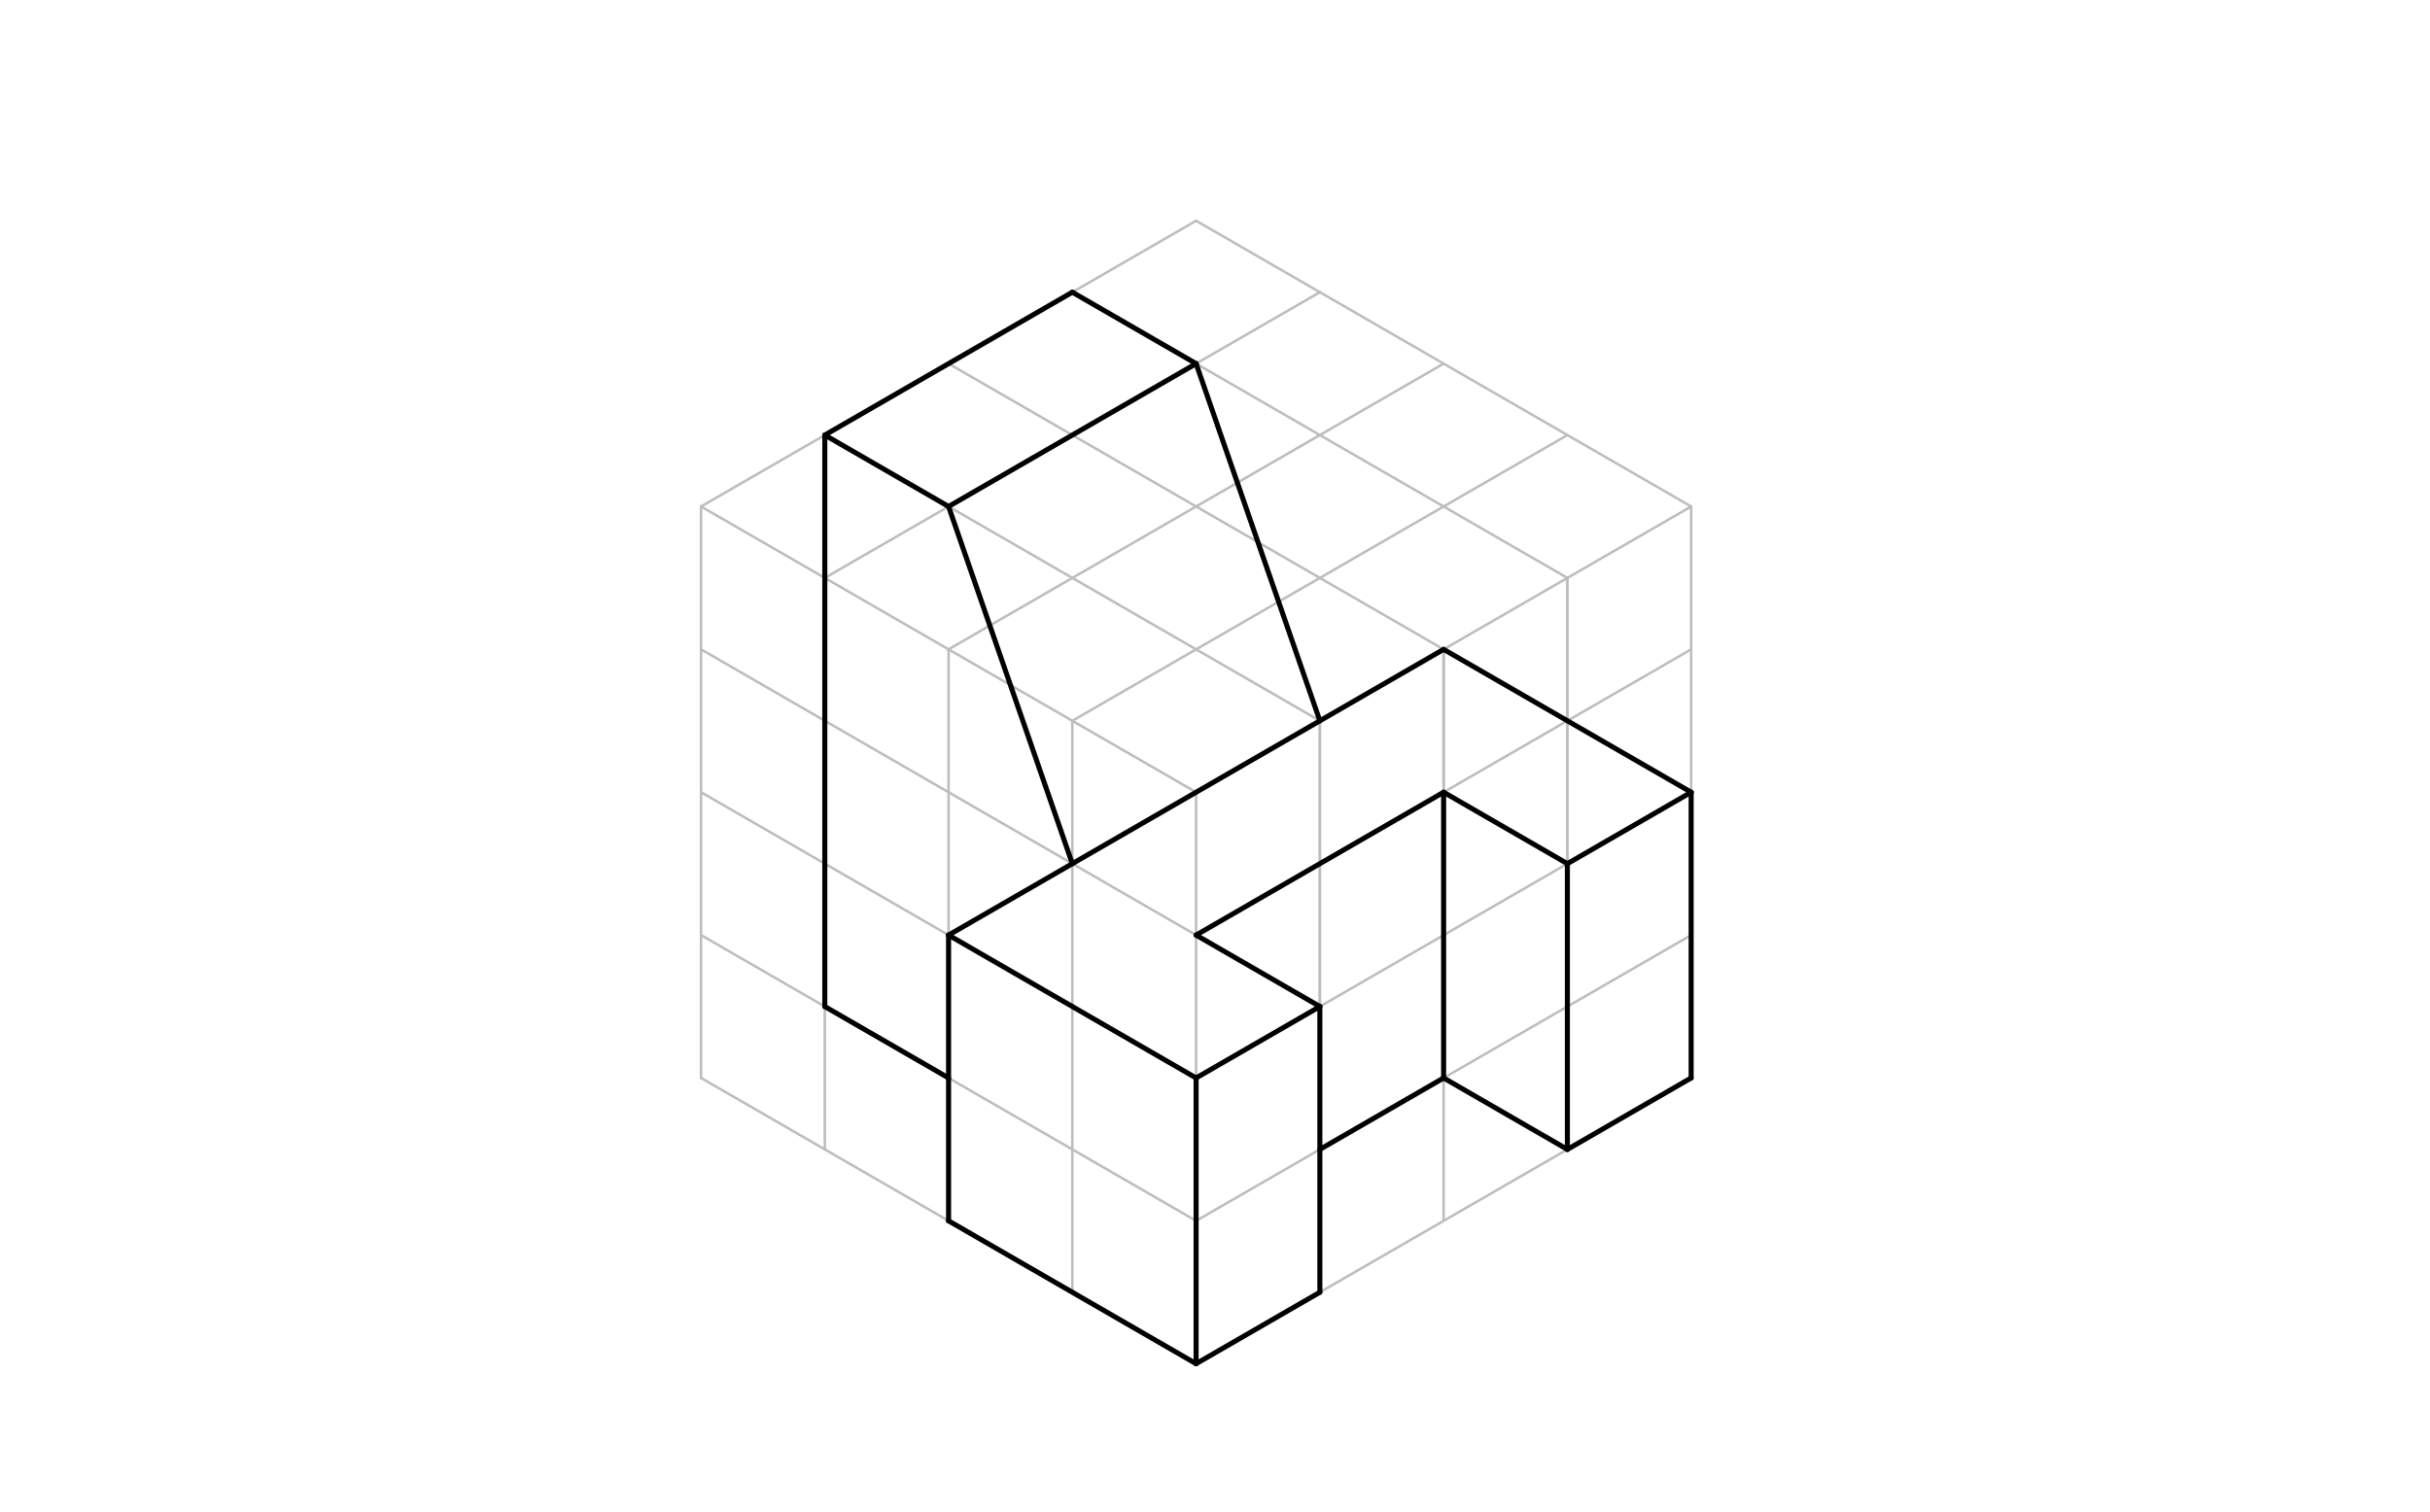 <svg xmlns="http://www.w3.org/2000/svg" class="svg--816" height="100%" preserveAspectRatio="xMidYMid meet" viewBox="0 0 964 600" width="100%"><defs><marker id="marker-arrow" markerHeight="16" markerUnits="userSpaceOnUse" markerWidth="24" orient="auto-start-reverse" refX="24" refY="4" viewBox="0 0 24 8"><path d="M 0 0 L 24 4 L 0 8 z" stroke="inherit"></path></marker></defs><g class="aux-layer--949"><g class="element--733"><line stroke="#BDBDBD" stroke-dasharray="none" stroke-linecap="round" stroke-width="1" x1="376.305" x2="376.305" y1="427.76" y2="257.681"></line></g><g class="element--733"><line stroke="#BDBDBD" stroke-dasharray="none" stroke-linecap="round" stroke-width="1" x1="425.402" x2="425.402" y1="456.107" y2="286.028"></line></g><g class="element--733"><line stroke="#BDBDBD" stroke-dasharray="none" stroke-linecap="round" stroke-width="1" x1="523.598" x2="523.598" y1="456.107" y2="286.028"></line></g><g class="element--733"><line stroke="#BDBDBD" stroke-dasharray="none" stroke-linecap="round" stroke-width="1" x1="572.695" x2="572.695" y1="427.76" y2="257.681"></line></g><g class="element--733"><line stroke="#BDBDBD" stroke-dasharray="none" stroke-linecap="round" stroke-width="1" x1="327.207" x2="474.5" y1="229.335" y2="314.374"></line></g><g class="element--733"><line stroke="#BDBDBD" stroke-dasharray="none" stroke-linecap="round" stroke-width="1" x1="474.5" x2="621.793" y1="314.374" y2="229.335"></line></g><g class="element--733"><line stroke="#BDBDBD" stroke-dasharray="none" stroke-linecap="round" stroke-width="1" x1="621.793" x2="621.793" y1="229.335" y2="286.028"></line></g><g class="element--733"><line stroke="#BDBDBD" stroke-dasharray="none" stroke-linecap="round" stroke-width="1" x1="621.793" x2="621.793" y1="286.028" y2="342.721"></line></g><g class="element--733"><line stroke="#BDBDBD" stroke-dasharray="none" stroke-linecap="round" stroke-width="1" x1="621.793" x2="621.793" y1="342.721" y2="399.414"></line></g><g class="element--733"><line stroke="#BDBDBD" stroke-dasharray="none" stroke-linecap="round" stroke-width="1" x1="474.5" x2="474.5" y1="314.374" y2="371.067"></line></g><g class="element--733"><line stroke="#BDBDBD" stroke-dasharray="none" stroke-linecap="round" stroke-width="1" x1="474.5" x2="474.5" y1="371.067" y2="427.76"></line></g><g class="element--733"><line stroke="#BDBDBD" stroke-dasharray="none" stroke-linecap="round" stroke-width="1" x1="474.5" x2="474.5" y1="427.76" y2="484.453"></line></g><g class="element--733"><line stroke="#BDBDBD" stroke-dasharray="none" stroke-linecap="round" stroke-width="1" x1="327.207" x2="327.207" y1="229.335" y2="286.028"></line></g><g class="element--733"><line stroke="#BDBDBD" stroke-dasharray="none" stroke-linecap="round" stroke-width="1" x1="327.207" x2="327.207" y1="286.028" y2="342.721"></line></g><g class="element--733"><line stroke="#BDBDBD" stroke-dasharray="none" stroke-linecap="round" stroke-width="1" x1="327.207" x2="327.207" y1="342.721" y2="399.414"></line></g><g class="element--733"><line stroke="#BDBDBD" stroke-dasharray="none" stroke-linecap="round" stroke-width="1" x1="474.5" x2="474.5" y1="484.453" y2="541.146"></line></g><g class="element--733"><line stroke="#BDBDBD" stroke-dasharray="none" stroke-linecap="round" stroke-width="1" x1="327.207" x2="327.207" y1="399.414" y2="456.107"></line></g><g class="element--733"><line stroke="#BDBDBD" stroke-dasharray="none" stroke-linecap="round" stroke-width="1" x1="376.305" x2="376.305" y1="427.76" y2="484.453"></line></g><g class="element--733"><line stroke="#BDBDBD" stroke-dasharray="none" stroke-linecap="round" stroke-width="1" x1="425.402" x2="425.402" y1="456.107" y2="512.8"></line></g><g class="element--733"><line stroke="#BDBDBD" stroke-dasharray="none" stroke-linecap="round" stroke-width="1" x1="621.793" x2="670.89" y1="229.335" y2="200.989"></line></g><g class="element--733"><line stroke="#BDBDBD" stroke-dasharray="none" stroke-linecap="round" stroke-width="1" x1="327.207" x2="278.11" y1="229.335" y2="200.989"></line></g><g class="element--733"><line stroke="#BDBDBD" stroke-dasharray="none" stroke-linecap="round" stroke-width="1" x1="474.5" x2="278.11" y1="87.603" y2="200.989"></line></g><g class="element--733"><line stroke="#BDBDBD" stroke-dasharray="none" stroke-linecap="round" stroke-width="1" x1="523.598" x2="327.207" y1="115.949" y2="229.335"></line></g><g class="element--733"><line stroke="#BDBDBD" stroke-dasharray="none" stroke-linecap="round" stroke-width="1" x1="376.305" x2="572.695" y1="257.681" y2="144.296"></line></g><g class="element--733"><line stroke="#BDBDBD" stroke-dasharray="none" stroke-linecap="round" stroke-width="1" x1="621.793" x2="425.402" y1="172.642" y2="286.028"></line></g><g class="element--733"><line stroke="#BDBDBD" stroke-dasharray="none" stroke-linecap="round" stroke-width="1" x1="474.5" x2="670.89" y1="87.603" y2="200.989"></line></g><g class="element--733"><line stroke="#BDBDBD" stroke-dasharray="none" stroke-linecap="round" stroke-width="1" x1="425.402" x2="621.793" y1="115.949" y2="229.335"></line></g><g class="element--733"><line stroke="#BDBDBD" stroke-dasharray="none" stroke-linecap="round" stroke-width="1" x1="572.695" x2="376.305" y1="257.681" y2="144.296"></line></g><g class="element--733"><line stroke="#BDBDBD" stroke-dasharray="none" stroke-linecap="round" stroke-width="1" x1="327.207" x2="523.598" y1="172.642" y2="286.028"></line></g><g class="element--733"><line stroke="#BDBDBD" stroke-dasharray="none" stroke-linecap="round" stroke-width="1" x1="278.11" x2="278.11" y1="200.989" y2="427.76"></line></g><g class="element--733"><line stroke="#BDBDBD" stroke-dasharray="none" stroke-linecap="round" stroke-width="1" x1="278.11" x2="474.5" y1="257.681" y2="371.067"></line></g><g class="element--733"><line stroke="#BDBDBD" stroke-dasharray="none" stroke-linecap="round" stroke-width="1" x1="474.5" x2="278.11" y1="427.76" y2="314.374"></line></g><g class="element--733"><line stroke="#BDBDBD" stroke-dasharray="none" stroke-linecap="round" stroke-width="1" x1="278.11" x2="474.5" y1="371.067" y2="484.453"></line></g><g class="element--733"><line stroke="#BDBDBD" stroke-dasharray="none" stroke-linecap="round" stroke-width="1" x1="474.5" x2="278.11" y1="541.146" y2="427.76"></line></g><g class="element--733"><line stroke="#BDBDBD" stroke-dasharray="none" stroke-linecap="round" stroke-width="1" x1="474.5" x2="670.89" y1="371.067" y2="257.681"></line></g><g class="element--733"><line stroke="#BDBDBD" stroke-dasharray="none" stroke-linecap="round" stroke-width="1" x1="670.89" x2="474.5" y1="314.374" y2="427.76"></line></g><g class="element--733"><line stroke="#BDBDBD" stroke-dasharray="none" stroke-linecap="round" stroke-width="1" x1="474.5" x2="670.89" y1="484.453" y2="371.067"></line></g><g class="element--733"><line stroke="#BDBDBD" stroke-dasharray="none" stroke-linecap="round" stroke-width="1" x1="670.89" x2="474.5" y1="427.76" y2="541.146"></line></g><g class="element--733"><line stroke="#BDBDBD" stroke-dasharray="none" stroke-linecap="round" stroke-width="1" x1="523.598" x2="523.598" y1="512.8" y2="286.028"></line></g><g class="element--733"><line stroke="#BDBDBD" stroke-dasharray="none" stroke-linecap="round" stroke-width="1" x1="572.695" x2="572.695" y1="257.681" y2="484.453"></line></g><g class="element--733"><line stroke="#BDBDBD" stroke-dasharray="none" stroke-linecap="round" stroke-width="1" x1="621.793" x2="621.793" y1="229.335" y2="456.107"></line></g><g class="element--733"><line stroke="#BDBDBD" stroke-dasharray="none" stroke-linecap="round" stroke-width="1" x1="670.89" x2="670.89" y1="427.76" y2="200.989"></line></g></g><g class="main-layer--75a"><g class="element--733"><line stroke="#000000" stroke-dasharray="none" stroke-linecap="round" stroke-width="2" x1="327.207" x2="376.305" y1="172.642" y2="200.989"></line></g><g class="element--733"><line stroke="#000000" stroke-dasharray="none" stroke-linecap="round" stroke-width="2" x1="327.207" x2="425.402" y1="172.642" y2="115.949"></line></g><g class="element--733"><line stroke="#000000" stroke-dasharray="none" stroke-linecap="round" stroke-width="2" x1="425.402" x2="474.5" y1="115.949" y2="144.296"></line></g><g class="element--733"><line stroke="#000000" stroke-dasharray="none" stroke-linecap="round" stroke-width="2" x1="474.5" x2="376.305" y1="144.296" y2="200.989"></line></g><g class="element--733"><line stroke="#000000" stroke-dasharray="none" stroke-linecap="round" stroke-width="2" x1="376.305" x2="376.305" y1="484.453" y2="371.067"></line></g><g class="element--733"><line stroke="#000000" stroke-dasharray="none" stroke-linecap="round" stroke-width="2" x1="376.305" x2="327.207" y1="427.76" y2="399.414"></line></g><g class="element--733"><line stroke="#000000" stroke-dasharray="none" stroke-linecap="round" stroke-width="2" x1="327.207" x2="327.207" y1="172.642" y2="399.414"></line></g><g class="element--733"><line stroke="#000000" stroke-dasharray="none" stroke-linecap="round" stroke-width="2" x1="376.305" x2="474.5" y1="371.067" y2="427.76"></line></g><g class="element--733"><line stroke="#000000" stroke-dasharray="none" stroke-linecap="round" stroke-width="2" x1="474.5" x2="523.598" y1="427.76" y2="399.414"></line></g><g class="element--733"><line stroke="#000000" stroke-dasharray="none" stroke-linecap="round" stroke-width="2" x1="621.793" x2="670.89" y1="342.721" y2="314.374"></line></g><g class="element--733"><line stroke="#000000" stroke-dasharray="none" stroke-linecap="round" stroke-width="2" x1="670.89" x2="670.89" y1="314.374" y2="427.76"></line></g><g class="element--733"><line stroke="#000000" stroke-dasharray="none" stroke-linecap="round" stroke-width="2" x1="621.793" x2="621.793" y1="342.721" y2="456.107"></line></g><g class="element--733"><line stroke="#000000" stroke-dasharray="none" stroke-linecap="round" stroke-width="2" x1="523.598" x2="523.598" y1="399.414" y2="512.8"></line></g><g class="element--733"><line stroke="#000000" stroke-dasharray="none" stroke-linecap="round" stroke-width="2" x1="474.5" x2="474.5" y1="427.76" y2="541.146"></line></g><g class="element--733"><line stroke="#000000" stroke-dasharray="none" stroke-linecap="round" stroke-width="2" x1="376.305" x2="474.5" y1="484.453" y2="541.146"></line></g><g class="element--733"><line stroke="#000000" stroke-dasharray="none" stroke-linecap="round" stroke-width="2" x1="474.5" x2="523.598" y1="541.146" y2="512.8"></line></g><g class="element--733"><line stroke="#000000" stroke-dasharray="none" stroke-linecap="round" stroke-width="2" x1="670.89" x2="621.793" y1="427.76" y2="456.107"></line></g><g class="element--733"><line stroke="#000000" stroke-dasharray="none" stroke-linecap="round" stroke-width="2" x1="523.598" x2="474.5" y1="399.414" y2="371.067"></line></g><g class="element--733"><line stroke="#000000" stroke-dasharray="none" stroke-linecap="round" stroke-width="2" x1="474.5" x2="572.695" y1="371.067" y2="314.374"></line></g><g class="element--733"><line stroke="#000000" stroke-dasharray="none" stroke-linecap="round" stroke-width="2" x1="572.695" x2="621.793" y1="314.374" y2="342.721"></line></g><g class="element--733"><line stroke="#000000" stroke-dasharray="none" stroke-linecap="round" stroke-width="2" x1="572.695" x2="572.695" y1="314.374" y2="427.76"></line></g><g class="element--733"><line stroke="#000000" stroke-dasharray="none" stroke-linecap="round" stroke-width="2" x1="670.89" x2="572.695" y1="314.374" y2="257.681"></line></g><g class="element--733"><line stroke="#000000" stroke-dasharray="none" stroke-linecap="round" stroke-width="2" x1="572.695" x2="523.598" y1="427.76" y2="456.107"></line></g><g class="element--733"><line stroke="#000000" stroke-dasharray="none" stroke-linecap="round" stroke-width="2" x1="376.305" x2="572.695" y1="371.067" y2="257.681"></line></g><g class="element--733"><line stroke="#000000" stroke-dasharray="none" stroke-linecap="round" stroke-width="2" x1="376.305" x2="425.402" y1="200.989" y2="342.721"></line></g><g class="element--733"><line stroke="#000000" stroke-dasharray="none" stroke-linecap="round" stroke-width="2" x1="474.5" x2="523.598" y1="144.296" y2="286.028"></line></g><g class="element--733"><line stroke="#000000" stroke-dasharray="none" stroke-linecap="round" stroke-width="2" x1="572.695" x2="621.793" y1="427.76" y2="456.107"></line></g></g><g class="snaps-layer--ac6"></g><g class="temp-layer--52d"></g></svg>